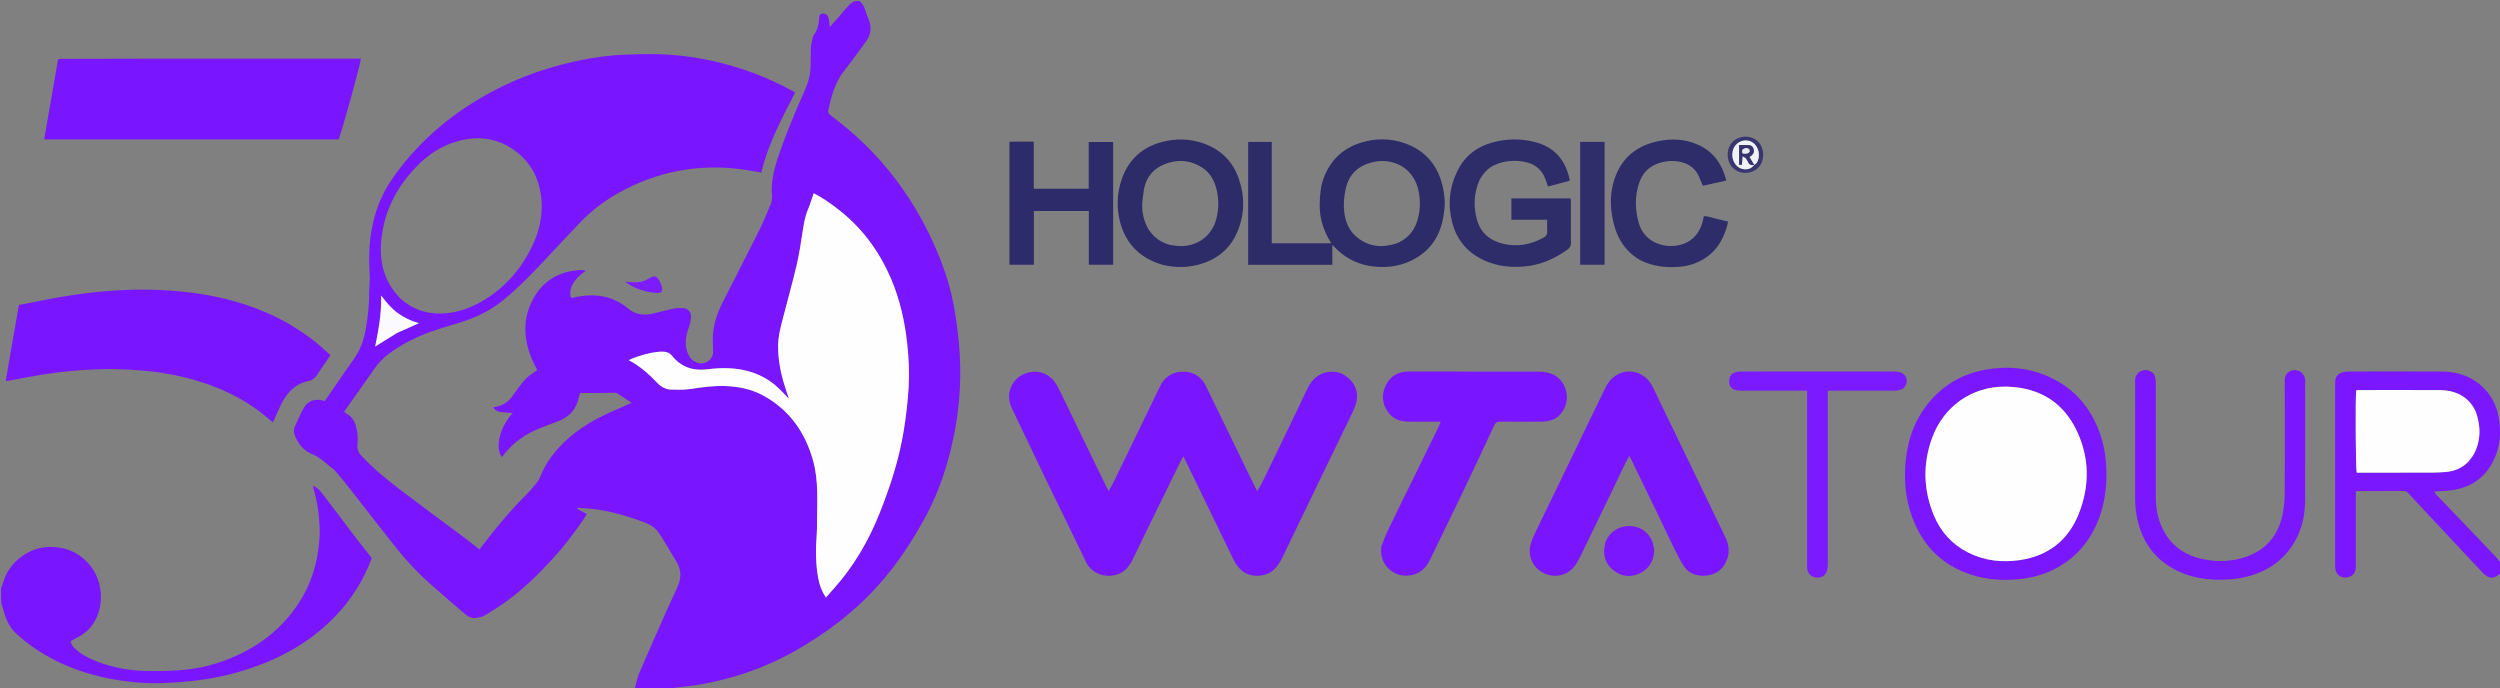 <svg fill="none" viewBox="0 0 5000 1377" xmlns="http://www.w3.org/2000/svg"><rect x="0" y="0" width="5000" height="1377" fill="#808080" stroke="none"/><g clip-path="url(#a)"><path d="M1268.9 1380c3.01-12.55 5.94-25.54 11.1-37.57 18.48-43.08 37.66-85.87 56.69-128.72 5.94-13.37 12.37-26.52 18.34-39.88 7.33-16.41 8.24-32.86-1.21-48.81-11.37-19.17-22.8-38.31-34.65-57.18-6.75-10.75-16.79-17.95-28.6-22.42-35.56-13.47-71.82-24.27-109.84-28.1-8.45-.86-16.95-1.13-25.43-1.66l-.69 2.22c5.94 3.11 11.88 6.23 19.07 10.01-2.77 4.49-5.29 8.98-8.19 13.22-19.02 27.74-39.68 54.17-62.42 79-27.96 30.53-57.76 59.03-91.3 83.35-13.443 9.75-27.566 18.62-41.831 27.14-4.965 2.96-11.189 4.32-17.021 5.2-8.731 1.32-16.373-2.23-22.919-7.84-22.204-19.03-44.475-37.99-66.423-57.32-24.274-21.37-46.809-44.58-67.09-69.72-29.863-37.01-58.652-74.89-88.012-112.31-11.893-15.159-23.747-30.373-36.301-44.975-5.128-5.966-12.194-10.23-18.147-15.53-9.482-8.441-19.15-15.71-31.438-20.699-14.997-6.089-25.283-19.093-32.094-34.173-3.179-7.04-3.655-14.155-.413-21.266 4.416-9.685 8.936-19.324 13.504-28.939 1.137-2.393 2.64-4.613 3.959-6.921 8-13.997 20.207-18.459 35.584-15.665 1.921.349 3.797.939 6.367 1.587 6.32-9.118 12.552-18.094 18.769-27.08 13.064-18.881 25.775-38.019 39.279-56.58 13.681-18.805 20.576-40.052 24.409-62.535 3.91-22.938 6.442-46.014 6.402-69.349-.017-9.949 1.237-19.902 1.181-29.849-.082-14.951-1.36-29.907-1.145-44.847.445-31.022 5.065-61.415 14.668-91.054 8.511-26.267 21.601-50.023 37.784-72.194 51.139-70.067 116.09-123.98 192.33-164.83 59.14-31.689 121.88-52.897 187.68-65.147 26.45-4.924 53.16-8.46 80.13-9.252 16.62-.488 33.25-1.208 49.88-1.176 43.35.084 86.19 5.056 128.45 14.694 55.44 12.645 108.07 32.789 157.9 60.196.85.47 1.6 1.133 3.04 2.169-26.28 51.373-54.04 102.16-67.61 160.01-4.31-.758-8.45-1.423-12.57-2.22-91.73-17.756-179.39-6.216-262.37 37.13-32.02 16.724-61.25 37.663-86.37 63.771-26.53 27.576-52.45 55.748-78.72 83.578-24 25.418-48.47 50.311-75.62 72.479-22.997 18.777-48.835 32.127-76.724 41.701-13.205 4.533-26.599 8.549-40.006 12.457-38.924 11.348-75.827 26.972-108.97 50.714-13.102 9.386-24.159 20.62-33.369 33.969-19.453 28.196-39.457 56.012-59.618 84.526 1.754 1.488 3.24 3.225 5.113 4.26 9.276 5.126 15.157 12.972 17.935 22.966 3.202 11.519 5.259 23.111 3.628 35.339-1.182 8.867.287 17.271 7.142 24.758 22.593 24.674 48.215 45.901 74.655 66.073 44.7 34.104 90.063 67.334 135.08 101.03 9.005 6.74 17.691 13.9 26.92 21.19 8.884-11.39 17.347-22.46 26.055-33.33 21.003-26.25 42.973-51.63 66.853-75.34 8.23-8.169 15.66-17.195 22.94-26.245 3.05-3.795 5.18-8.499 7.01-13.078 10.18-25.494 26.36-46.604 45.87-65.683 30.05-29.392 65.88-49.282 104.1-65.565 10.05-4.283 19.99-8.829 31.72-14.022-10.37-6.841-19.42-13.108-28.82-18.818-2.35-1.428-5.79-1.446-8.74-1.447-6.31-.004-12.62.598-18.94.642-15.2.106-30.4.034-46.7.034-.53 1.945-1.53 5.032-2.22 8.185-5.28 24.06-19.28 40.3-42.68 48.542-11.92 4.199-23.61 9.054-35.39 13.662-29.13 11.399-53.72 28.984-72.99 53.775-.99 1.266-2.01 2.503-3.09 3.851-14.291-19.019-4.108-60.26 21.8-88.035-7.28-.606-14.01-1.305-20.75-1.688-7.265-.413-13.661-2.222-18.191-9.782 2.691-.534 4.774-.955 6.86-1.359 12.721-2.463 22.601-9.504 30.401-19.497 4.91-6.289 9-13.213 13.9-19.515 5.09-6.552 10.19-13.252 16.23-18.865 6.04-5.604 13.25-9.941 20.52-15.255-3.83-7.937-8.3-16.016-11.74-24.514-15.02-37.161-17.08-75.184.35-111.48 19.37-40.329 53.02-61.973 98.36-64.008 2.3-.104 4.64.187 6.92.543.88.137 1.65.969 2.54 1.526-23.6 15.366-35.58 37.567-28.4 53.817 4.27-.88 8.72-1.914 13.21-2.698 36.74-6.418 70.62-1.132 100.17 23.592 14.86 12.441 32.26 14.722 50.78 10.162 13.24-3.257 26.4-6.849 39.74-9.572 6.43-1.313 13.23-1.522 19.82-1.24 9.16.39 16.3 7.888 15.81 17.095-.36 6.82-1.73 13.834-4.05 20.254-5.66 15.656-9.03 31.337-4.17 47.775 3.13 10.628 8.66 19.443 19.59 23.726 15.61 6.122 32.09-4.372 32.75-21.102.24-6.304-.28-12.643-.57-18.961-1.29-28.059 6.55-54.072 18.88-78.714 23.22-46.421 47.38-92.369 70.6-138.79 9.35-18.7 17.55-38.003 25.6-57.312 2.36-5.642 3.79-12.376 3.25-18.394-2.45-27.212 3.98-52.911 12.46-78.204 13.1-39.101 28.62-77.282 45.3-114.99 8.33-18.821 17.46-37.528 19.04-58.404 1.12-14.871.29-29.883 1.04-44.796.35-6.837 2.31-13.609 3.77-20.363.41-1.893 1.37-3.782 2.49-5.388 6.68-9.589 9.45-20.4 10.15-31.862.28-4.738-.03-9.64 6.55-10.415 6.17-.728 10.72 2.093 12.44 8.945 1.27 5.034 1.44 10.344 2.38 17.724 6.88-7.816 12.43-14.09 17.95-20.39 7.01-8 13.84-16.154 21.06-23.956 2.43-2.621 5.8-4.365 9.06-7.105 3.74-.596 7.17-.596 11.45-.596 5.96 4.873 9.1 10.767 11.06 17.578 1.83 6.364 4.43 12.528 6.96 18.67 6.44 15.644 5.3 30.41-4.84 44.174-14.4 19.537-28.37 39.411-43.42 58.438-18.82 23.801-26.45 51.769-32.4 80.575-.9 4.358 1.65 6.621 4.71 9.019 12.3 9.637 24.71 19.156 36.62 29.269 46.97 39.912 87.18 85.855 120.63 137.6 29.38 45.444 52.99 93.818 70.85 144.89 10.66 30.485 17.8 61.928 22.51 93.875 6.03 40.807 9.56 81.795 8.53 123.11-.97 39.288-5.35 78.139-13.49 116.61-11.5 54.309-28.38 106.74-54.73 155.75-26.69 49.66-57.51 96.55-95.23 138.71-48 53.64-104.59 96.34-167.01 131.64-61.44 34.74-127.21 57.16-196.86 68.1-20.32 3.19-40.84 5.11-62.96 7.82-6.49.86-11.28 1.51-16.07 2.17h-45.06zm85.5-657.36c-3.45-3.574-7.27-6.861-10.24-10.79-4.19-5.533-9.75-7.922-16.27-8.402-3.96-.292-8-.136-11.96.284-17.97 1.912-35.13 7.073-51.97 13.442-1.91.725-3.69 1.815-6.47 3.2 22.71 11.843 40.4 27.927 56.98 45.314 7.73 8.102 16.97 13.252 28.02 13.499 13.24.295 26.71.61 39.72-1.415 22.4-3.487 44.71-6.416 67.43-5.748 27.31.802 53.56 6.183 77.56 19.427 51.81 28.59 83.15 73.322 98.84 129.44 11.36 40.655 8.19 82.493 7.95 124.02-.05 7.66.08 15.34-.52 22.96-2.36 29.91-2.43 59.75 3.08 89.33 2.37 12.77 6.76 24.98 15.19 37.79 5.36-6.04 10.18-11.51 15.05-16.93 40.51-45.06 70.48-96.53 92.77-152.66 21.01-52.911 38.55-106.94 47.73-163.22 4.81-29.416 8.22-59.187 10-88.933 1.68-28.147.2-56.406-2.81-84.602-4.87-45.556-14.68-89.719-32.79-131.9-24.25-56.484-60.08-104.03-109.3-141.16-14.29-10.786-29.04-20.911-44.98-29.146-3.98 11.422-7.16 22.605-11.73 33.188-5.76 13.333-7.85 27.307-10.08 41.434-3.67 23.256-6.99 46.649-12.38 69.535-8.51 36.182-18.8 71.943-27.93 107.98-4.23 16.698-8.75 33.384-9.07 50.854-.48 26.854 4.27 52.871 11.96 78.44 2.91 9.711 6.29 19.287 9.82 30.045-7.65-7.932-14.1-15.128-21.09-21.751-15.93-15.107-34.47-25.752-55.52-32.342-28.58-8.95-57.63-8.824-86.84-5.219-21.79 2.687-41.71-.812-60.15-15.975zM799.38 595.59c23.738 22.516 52.527 32.592 84.628 31.422 32.214-1.174 61.645-12.408 88.812-29.737 31.703-20.225 57.293-46.54 77.003-78.345 24.03-38.762 38.21-80.414 32.32-126.83-4.3-33.929-18.56-63.097-45.12-85.149-37.321-30.978-79.821-37.299-125.52-23.509-30.584 9.228-56.277 26.694-78.445 49.605-42.247 43.665-67.704 95.202-71.064 156.2-2.181 39.589 8.112 75.807 37.389 106.34zm-4.688 70.006l43.054-19.225c-15.492-4.114-29.37-11.039-42.158-20.186-12.651-9.048-22.53-20.847-33.301-35.106.87 36.081-5.206 68.88-11.923 101.88 14.838-9.252 28.903-18.022 44.328-27.367z" fill="#7915FF"/><path d="M2 1176.9c1.322-4.22 3.019-7.4 3.91-10.8 10.69-40.76 51.653-72.49 94.55-72.27 33.7.17 60.87 12.66 81.316 39.11 26.89 34.78 26.653 87.57.03 120.78-7.634 9.53-17.415 16.32-28.165 21.85-4.058 2.09-8.03 4.35-11.83 6.42.103 6.39 3.292 10.11 6.814 13.72 12.887 13.2 29.15 20.91 45.908 27.47 32.543 12.73 66.51 18.44 101.39 18.83 28.276.3 56.526.01 84.642-3.72 31.885-4.22 62.31-13.54 91.55-26.61 35.893-16.04 67.855-37.9 94.878-66.67 37.766-40.21 61.172-87.51 69.077-142.12 2.227-15.39 3.826-31.12 3.286-46.6-.939-26.89-4.74-53.54-12.49-79.47-.429-1.436-.387-3.013-.678-5.492 8.614 4.189 14.307 10.279 19.285 16.779 21.001 27.423 41.6 55.143 62.532 82.623 11.663 15.3 23.692 30.33 35.616 45.56-16.702 44.41-41.153 83.47-74.084 117.39-50.414 51.94-111.69 85.14-180.1 106.63-40.155 12.61-81.245 19.92-123.1 23.39-29.53 2.45-59.163 3.82-88.694 1.42-71.94-5.83-140.08-24.55-201.37-63.86-15.319-9.82-29.75-21.36-43.26-33.58-14.129-12.78-21.669-30.04-26.575-48.33-1.11-4.15-2.19-8.3-3.862-12.91-.578-9.85-.578-19.23-.578-29.54z" fill="#7916FF"/><path d="M5002 1145.1c-12.15 13.26-23.85 13.63-35.9 1.09-18.43-19.19-36.39-38.82-54.57-58.26-10.67-11.42-21.37-22.83-32.06-34.24-20.92-22.32-41.94-44.56-62.68-67.06-2.7-2.922-4.99-4.652-9.13-4.628-30.66.171-61.33.103-91.99.144-.94.001-1.87.368-3.97.808v10.57c0 46.326.03 92.656-.02 138.99-.02 12.16-4.87 19.05-14.95 21.73-12.83 3.41-23.63-3.17-25.99-16.1-.59-3.23-.42-6.63-.42-9.95-.02-119.32-.02-238.64-.02-357.96 0-2.333-.13-4.677.04-6.997.81-10.762 6.24-17.037 16.92-19.203 3.55-.721 7.26-.963 10.9-.966 61.99-.056 123.99-.289 185.98.069 29.1.168 55.64 8.202 78.08 27.941 19.05 16.764 30.36 37.928 34.95 62.276 5.78 30.692 3.58 60.892-10.91 89.382-16.44 32.333-43.11 50.875-78.32 57.068-12.68 2.231-25.76 2.177-39.32 3.215 1.97 4.953 6.19 8.603 9.87 12.458 24.35 25.529 48.87 50.899 73.29 76.359 13.82 14.4 27.64 28.82 41.29 43.38 2.91 3.11 5.11 6.88 8.28 10.57.65 6.29.65 12.35.65 19.32zm-65.41-221.52c3.88-5.354 8.49-10.328 11.52-16.128 13.01-24.913 13.53-51.143 5.56-77.44-5.17-17.07-15.91-30.572-31.73-39.544-13.71-7.777-28.84-10.185-44.19-10.273-52.61-.303-105.23-.125-157.85-.088-2.55.002-5.1.411-7.52.619-1.87 19.175-1.07 156.63 1.08 164.58h10.64c46.29 0 92.58.066 138.87-.056 9.28-.025 18.58-.551 27.84-1.226 17.14-1.25 32.28-7.325 45.78-20.441z" fill="#7A17FF"/><path d="M2492.2 937.55c7.37 14.954 14.44 29.227 22.18 44.878 3.57-6.114 6.65-10.676 9.03-15.572 19.38-39.791 38.68-79.625 57.91-119.49a9525.49 9525.49 0 0031.8-66.662c7.97-16.875 18.67-30.685 37.89-35.56 17.93-4.548 33.73-.269 47.02 12.175 13.63 12.768 19.05 28.734 14.56 47.099-1.88 7.668-5.07 15.126-8.5 22.28-16.84 35.105-34.01 70.049-50.95 105.1-27.96 57.816-55.92 115.63-83.69 173.54-5.62 11.73-10.89 23.39-20.38 32.85-17.16 17.1-53.99 19.98-72.76-4.65-3.02-3.95-6.13-7.98-8.29-12.42-23.33-47.85-46.47-95.81-69.69-143.72-10.26-21.162-20.59-42.288-31.56-64.814-2.48 4.522-4.32 7.598-5.9 10.807-23.74 48.413-47.46 96.832-71.13 145.27-7.89 16.15-15.46 32.46-23.5 48.53-2.96 5.91-6.37 11.72-10.4 16.94-19.02 24.68-67.03 24.99-84.29-11.09-26.28-54.94-53.3-109.52-79.8-164.36-22.43-46.427-44.45-93.052-66.87-139.48-8.74-18.102-9.6-35.757 1.52-53.077 15.85-24.691 57.65-33.614 81.39-4.176 3.32 4.11 6.31 8.634 8.63 13.368 15.39 31.367 30.55 62.848 45.8 94.285 16.56 34.128 33.12 68.252 49.69 102.37 1.45 2.982 3.05 5.891 5.23 10.072 3.52-6.147 6.88-11.319 9.56-16.826 25.05-51.451 49.99-102.96 74.95-154.45 6.24-12.877 12.35-25.823 18.75-38.621 9.34-18.682 24.66-28.578 45.48-28.725 21.33-.152 36.89 10.003 46.22 29.126 26.69 54.73 53.21 109.55 80.1 165.01zm827.1-134.9c25.6 52.776 50.85 104.89 76.05 157.02 18.24 37.748 36.28 75.598 54.67 113.27 10.38 21.26 10.16 41.52-4.26 60.86-16.67 22.37-60.03 24.66-76.9.01-8.21-12.01-14.57-25.35-21.07-38.43-11.41-22.94-22.24-46.16-33.38-69.23-16.8-34.759-33.66-69.494-50.51-104.23-1.45-2.976-3.09-5.855-5.42-10.238-4.87 9.542-9.34 17.956-13.5 26.521-6.69 13.766-13.09 27.67-19.76 41.449a56566.583 56566.583 0 01-63.57 131.14c-2.91 5.98-6.04 11.9-9.61 17.49-13.37 20.97-39.38 28.83-62.18 19.04-22.75-9.78-35.16-34.12-28.63-58.27 2.66-9.85 7.18-19.29 11.63-28.55 17.7-36.9 35.75-73.632 53.58-110.48 27.96-57.805 55.8-115.67 83.84-173.44 2.59-5.341 5.69-10.644 9.53-15.14 24.09-28.263 66.46-23.227 84.3 10.003 5.34 9.963 9.9 20.347 15.19 31.194z" fill="#7915FF"/><path d="M2762.5 1093.2c4.72-11.88 8.82-23.15 13.99-33.89 16.32-33.89 33.04-67.573 49.6-101.34 16.56-33.764 33.15-67.517 49.66-101.31 1.85-3.794 3.28-7.799 5.56-13.3h-11.1c-18-.001-36 .195-54-.059-16.04-.227-30.07-5.198-39.92-18.807-12.27-16.953-13.59-35.305-4.78-53.709 8.81-18.416 24.45-27.669 44.98-27.69 86.67-.085 173.33-.112 260 .099 7.56.019 15.37 1.053 22.63 3.132 19.95 5.716 32.77 23.576 34.49 44.458 1.65 20.059-9.99 40.938-27.27 48.273-6.53 2.77-14.14 4-21.28 4.116-27.99.456-56 .451-84-.002-6.84-.111-10.1 2.374-12.82 8.223-19.53 41.91-39.25 83.733-59.07 125.51-10.27 21.651-20.84 43.161-31.32 64.711-12.8 26.35-25.59 52.7-38.47 79-9.84 20.07-25.78 30.95-48.39 30.68-28-.33-49.3-24.01-48.66-49.26.07-2.66.04-5.33.17-8.84z" fill="#7916FF"/><path d="M4198.2 1036.2c-15.37 40.98-40.41 73.18-77.51 95.45-22.83 13.71-47.63 22.18-73.98 25.59-34.97 4.52-69.67 3.28-103.55-7.59-58.89-18.89-97.95-58.3-119.05-115.93-11.94-32.62-15.75-66.635-13.64-101.02 2.87-46.742 16.41-89.957 46.66-126.9 31.4-38.354 72.11-60.292 120.64-67.53 38.09-5.682 75.71-2.733 111.81 11.764 54.53 21.9 90.55 61.561 110.17 116.48 7.87 22.016 11.64 44.775 12.78 68.243 1.68 34.591-2.26 68.126-14.33 101.45zm-183.29-262.85c-1.67 0-3.34.01-5.01-.001-66.55-.43-122.82 40.017-145.5 101.98-19.07 52.103-17.91 104.48 3.46 155.71 13.63 32.65 36.26 57.78 68.29 73.94 32.99 16.66 67.84 20.53 103.9 15.13 56.46-8.47 96.4-39.61 117.33-92.19 21.79-54.761 22-110.71-3.16-164.75-26.94-57.843-73.67-87.24-139.31-89.811z" fill="#7A17FF"/><path d="M2888.3 422.16c-4.19 39.7-20.26 71.774-54.18 92.727-26.67 16.465-56.2 21.623-87.19 18.081-26.48-3.027-49.92-13.254-69.9-31.034-3.92-3.489-7.5-7.359-12.4-12.205v39.853h-168.29v-245.74h47.18v202.69h118.96c-2.45-4.274-4.65-7.855-6.62-11.561-10.75-20.311-16.74-41.637-16.47-64.965.22-19.143 1.69-37.918 8.68-55.773 13.27-33.915 37.33-57.034 72-68.298 29.99-9.743 60.47-9.795 90.14.821 41.62 14.894 66.29 45.292 75.59 88.166 3.3 15.215 4.93 30.714 2.5 47.237zm-94.93 64.544c19.56-7.97 33.07-21.833 40.06-41.759 7.08-20.173 7.95-40.88 3.99-61.767-2.19-11.514-6.45-22.282-13.39-31.878-18.44-25.528-51.13-34.454-80.95-26.434-27.2 7.315-45.24 23.96-51.57 52.248-3.43 15.369-4.82 30.853-3.08 46.42 2.24 20.056 9.51 37.89 25.69 51.091 23.52 19.172 49.77 21.633 79.25 12.079z" fill="#2D2B68"/><path d="M4270.3 814c0-17.998.44-35.01-.12-51.989-.55-16.556 15.35-25.885 29.6-20.039 4.98 2.042 8.65 5.382 10.06 10.353 1.25 4.387 1.78 9.117 1.78 13.696.11 76.656-.01 153.31.13 229.97.04 25.032 5.44 48.872 18.41 70.532 16.89 28.23 42.34 44.43 74.02 51.45 27.82 6.16 55.64 5.66 82.85-2.66 43.86-13.41 69.69-43.77 78.53-88.29 2.82-14.21 3.86-28.981 3.93-43.506.38-73.988.33-147.98.02-221.97-.04-11.222 5.08-17.754 13.81-20.445 12.69-3.914 25.5 4.474 26.86 17.727.27 2.642.15 5.327.15 7.991 0 77.656.18 155.31-.07 232.97-.14 40.553-11.42 77.483-38.74 108.36-17.6 19.9-39.75 33.08-64.8 41.47-23.28 7.8-47.28 10.21-71.77 9.83-24.9-.38-48.97-4.51-71.93-14.12-45.39-19-74.32-52.49-86.76-100.1-4.21-16.12-6.04-32.55-6.01-49.258.13-60.324.05-120.65.05-181.97z" fill="#7A17FF"/><path d="M2958.6 361.02c-10.93 25.841-11.99 51.677-4.87 77.778 7.26 26.648 25.74 42.159 51.87 48.599 28.78 7.093 55.97 2.016 81.76-12.3 5.47-3.032 7.47-6.694 7.09-12.745-.45-7.242-.11-14.534-.11-22.961h-71.52v-42.544h118.22c.2 2.208.64 4.742.64 7.277.05 27.331-.15 54.664.18 81.991.07 6.088-2.13 9.623-6.92 13.046-25.93 18.551-54.36 30.994-86.22 33.784-33.14 2.904-65.16-1.958-94.15-19.467-26.04-15.727-42.45-39.019-50.08-68.268-9.34-35.815-5.79-70.659 10.55-103.83 14.69-29.833 39.22-48.321 70.97-56.752 27.07-7.187 54.51-7.72 81.95-1.056 40.7 9.886 63.55 36.23 71.78 77.791-14.41 3.858-28.69 7.677-43.76 11.71-1.2-3.515-2.34-6.505-3.26-9.563-6.86-22.986-21.94-36.347-45.78-40.289-20.27-3.349-39.76-1.542-58.39 7.078-13.53 6.258-22.63 17.175-29.95 30.719z" fill="#2E2C69"/><path d="M2326.3 529.91c-15.35-4.216-28.93-10.306-41.3-19.009-23.07-16.229-37.17-38.706-44.47-65.481-8-29.309-6.82-58.773 3.07-87.303 13.47-38.912 40.87-63.841 80.76-74.263 28-7.312 55.91-6.587 83.39 3.253 34.13 12.217 57.51 35.589 69.51 69.411 12.66 35.672 12.33 71.716-2.47 106.92-15.19 36.093-43.1 57.308-80.58 66.536-22.31 5.492-44.73 5.221-67.91-.06zm-30.39-72.943c15.53 24.852 38.42 35.495 67.2 35.164 33.25-.383 60.16-20.912 69.11-52.861 5.49-19.61 5.71-39.424 1.24-59.08-4.32-19.015-13.54-35.406-30.65-46.016-20.28-12.576-42.21-15.47-65.03-8.748-26.67 7.857-44.25 24.801-49.74 52.776-1.2 6.149-1.54 12.463-2.51 18.666-3.22 20.674.03 40.247 10.38 60.099z" fill="#2E2B69"/><path d="M3458.7 768.4c-1.89-16.521 4.22-24.088 19.67-25.323 2.65-.211 5.33-.086 7.99-.086 99.64-.004 199.28-.015 298.91.039 4.3.002 8.7.164 12.88 1.035 9.5 1.979 15.52 9.425 15.34 18.24-.18 8.93-6.15 16.067-15.62 18.103-3.53.759-7.25.899-10.88.904-39.65.061-79.31.038-118.96.038h-12.34v12.188c0 110.97.02 221.93-.07 332.9 0 4.94-.38 10.03-1.63 14.77-2.53 9.61-11.61 15.22-21.36 13.96-10.81-1.4-17.79-8.58-18.33-18.96-.14-2.66-.03-5.33-.03-8V781.355h-11.56c-39.66 0-79.31.017-118.97-.03-3.3-.004-6.63-.292-9.91-.699-7.16-.887-12.52-4.253-15.13-12.221z" fill="#7B1AFF"/><path d="M2226.3 480v49.493h-48.65v-107.46h-109.9v107.46h-48.86v-246.03c15.84-.42 31.9-.121 48.67-.156v94.208h109.85v-93.574h48.89v196.06z" fill="#2D2B69"/><path d="M3278.8 519.36c-33.41-20.148-48.48-51.115-54.55-87.27-4.05-24.151-3.41-48.415 4.06-71.956 13.87-43.726 44.5-68.979 88.81-77.926 26.93-5.437 53.55-4.153 79.08 7.332 30.81 13.866 47.95 38.49 56.46 71.536l-46.95 10.422c-2.66-6.295-5.04-12.089-7.55-17.826-9.18-21.008-26.48-29.752-48.19-31.495-11.05-.887-21.95.711-32.44 4.163-20.11 6.614-33.11 20.537-39.57 40.459-8.56 26.369-7.97 52.711-.34 79.373 10.32 36.115 44.91 48.279 72.01 45.461 29.38-3.054 48.94-20.894 56.07-50.043.71-2.884 1.27-5.805 2-9.196 8.73-.178 16.37 3.27 24.31 5.043 7.74 1.728 15.44 3.638 24.13 5.697-.7 3.228-1.16 6.043-1.93 8.775-8.27 29.687-23.82 53.918-51.7 68.938-13.95 7.52-28.89 11.685-44.62 12.821-27.29 1.972-53.78-.998-79.09-14.308z" fill="#2E2C69"/><path d="M3160.3 434V283.76h48.92v245.69h-48.92v-95.451z" fill="#2F2D6A"/><path d="M3210.2 1086.8c11.3-36.24 55.62-44.13 80.12-23.68 26.26 21.92 23.22 64.38-6.71 81.35-18.87 10.7-37.99 10.13-55.3-2.76-16.9-12.59-23.11-30.21-18.75-51.16.2-.97.34-1.96.64-3.75z" fill="#7A17FF"/><path d="M3526.1 303.49c1.29 14.531-2.13 26.489-13.57 35.207-15.85 12.074-40.55 8.239-51.19-8.296-10.86-16.89-6.94-42.399 11.47-52.406 18.69-10.159 42.07-3.13 50.21 15.219 1.34 3.009 1.98 6.324 3.08 10.276zm-16.63 26.729c1.66-2.033 3.71-3.86 4.92-6.133 8.65-16.193.1-38.169-16.25-42.382-13.27-3.423-29.09 3.786-32.73 20.95-3.25 15.268 4.67 31.179 18.59 34.967 9.91 2.696 19.04-.24 24.12-7.685 0 0-.09.111 1.35.283z" fill="#383570"/><path d="M260.25 739.32c-16.579-.419-32.214-1.444-47.823-1.14-46.541.906-92.829 5.016-138.73 12.875-19.004 3.254-37.916 7.042-56.876 10.554-1.25.231-2.555.176-5.294.344 8.388-50.803 17.436-100.83 26.309-151.95 31.693-6.03 62.876-12.628 94.3-17.737 26.2-4.26 52.61-7.672 79.062-9.834 34.128-2.79 68.352-3.912 102.67-2.601 33.605 1.284 66.955 4.33 100.02 10.253 78.799 14.116 151.52 42.592 215 92.343 10.943 8.578 21.013 18.269 32.1 27.982-9.282 13.53-18.315 26.182-26.761 39.215-4.566 7.044-9.893 10.896-18.6 12.783-24.883 5.394-40.917 22.472-52.226 44.307-5.5 10.62-10.115 21.697-15.155 32.555-.684 1.473-1.508 2.881-2.8 5.326-3.593-3.043-6.743-5.703-9.885-8.374-34.361-29.203-73.163-50.71-115.43-66.022-43.365-15.71-88.151-25.075-134.11-28.884a2323.29 2323.29 0 00-25.773-1.991z" fill="#7915FF"/><path d="M322 117.3h399.74c.18 8.375-39.353 150.72-44.659 161.55H88.331l27.713-159.69c.678-.517.935-.727 1.208-.915.27-.187.556-.502.836-.503 67.639-.163 135.28-.304 203.92-.446z" fill="#7916FF"/><path d="M1299.8 584.21c-18.3-3.352-34.57-9.325-49.37-20.787 8.7.416 16.56 1.341 24.37 1.018 8.69-.359 16.67-3.589 24.18-8.169 9.39-5.719 14.22-4.439 19.45 4.976a59.29 59.29 0 015.26 12.795c2.22 7.985-1.02 12.137-9.27 11.959-4.6-.099-9.18-1.093-14.62-1.792z" fill="#7D1BFF"/><path d="M1355 723.08c17.88 14.721 37.8 18.22 59.59 15.533 29.21-3.606 58.26-3.731 86.84 5.219 21.05 6.59 39.59 17.235 55.52 32.342 6.99 6.623 13.44 13.818 21.09 21.751-3.53-10.759-6.91-20.334-9.82-30.046-7.69-25.568-12.44-51.585-11.96-78.44.32-17.47 4.84-34.155 9.07-50.854 9.13-36.041 19.42-71.801 27.93-107.98 5.39-22.886 8.71-46.279 12.38-69.535 2.23-14.127 4.32-28.102 10.08-41.434 4.57-10.583 7.75-21.766 11.73-33.189 15.94 8.236 30.69 18.361 44.98 29.146 49.23 37.134 85.05 84.675 109.3 141.16 18.11 42.183 27.92 86.346 32.79 131.9 3.01 28.196 4.49 56.455 2.81 84.602-1.78 29.746-5.19 59.517-10 88.933-9.18 56.28-26.72 110.3-47.73 163.22-22.29 56.13-52.26 107.6-92.77 152.66-4.87 5.42-9.69 10.89-15.05 16.93-8.43-12.81-12.82-25.03-15.19-37.79-5.5-29.58-5.44-59.42-3.08-89.33.6-7.62.47-15.3.52-22.96.24-41.53 3.41-83.368-7.95-124.02-15.69-56.117-47.03-100.85-98.84-129.44-24-13.244-50.25-18.626-77.56-19.428-22.72-.667-45.03 2.262-67.43 5.749-13.01 2.024-26.48 1.71-39.72 1.414-11.05-.246-20.29-5.397-28.02-13.498-16.58-17.387-34.27-33.471-56.97-45.314 2.77-1.385 4.55-2.475 6.46-3.2 16.84-6.369 34-11.531 51.98-13.442 3.95-.421 7.99-.576 11.95-.285 6.52.481 12.08 2.87 16.27 8.403 2.97 3.929 6.79 7.216 10.8 11.232z" fill="#FEFEFF"/><path d="M794.05 665.88c-14.745 9.058-28.81 17.827-43.648 27.079 6.717-33.003 12.793-65.802 11.924-101.88 10.77 14.259 20.649 26.058 33.3 35.107 12.788 9.146 26.666 16.071 42.158 20.185-14.744 6.584-28.899 12.905-43.734 19.513z" fill="#FBFAFF"/><path d="M4936.1 924.08c-12.99 12.609-28.13 18.684-45.27 19.934-9.26.675-18.56 1.202-27.84 1.226-46.29.123-92.58.056-138.87.056h-10.64c-2.15-7.943-2.95-145.4-1.08-164.58 2.42-.208 4.97-.617 7.52-.619 52.62-.037 105.24-.214 157.86.088 15.34.088 30.47 2.496 44.18 10.273 15.82 8.972 26.56 22.474 31.73 39.544 7.97 26.297 7.45 52.527-5.56 77.441-3.03 5.799-7.64 10.774-12.03 16.634z" fill="#FEFEFF"/><path d="M4015.9 773.34c64.66 2.571 111.39 31.969 138.33 89.811 25.16 54.045 24.95 109.99 3.16 164.75-20.93 52.58-60.87 83.72-117.33 92.19-36.06 5.4-70.91 1.52-103.9-15.13-32.03-16.16-54.66-41.29-68.29-73.94-21.37-51.23-22.53-103.61-3.46-155.71 22.68-61.958 78.95-102.4 145.5-101.98 1.67.011 3.34.002 5.99.001z" fill="#FFFEFF"/><path d="M3508.2 329.84c-5.19 7.547-14.32 10.482-24.23 7.786-13.92-3.787-21.84-19.698-18.59-34.966 3.64-17.165 19.46-24.374 32.73-20.951 16.35 4.214 24.9 26.189 16.25 42.383-1.21 2.273-3.26 4.099-5.81 5.362-3.76-5.555-6.64-10.341-9.66-15.366 1.81-1.367 3.11-2.258 4.31-3.266 4.32-3.625 5.47-8.155 3.67-13.45-1.9-5.615-6.2-7.341-11.7-7.26-5.57.082-11.14.018-16.94.018v39.47h5.58c.34-5.462.66-10.574 1.08-17.284 3.05 1.851 5.21 2.588 6.5 4.076 1.93 2.235 3.64 4.837 4.76 7.567 2.34 5.732 6.57 6.914 12.05 5.881z" fill="#F0F2F5"/><path d="M3508.2 329.89c-5.43.982-9.66-.2-12-5.932-1.12-2.73-2.83-5.332-4.77-7.567-1.28-1.488-3.44-2.224-6.49-4.076-.42 6.71-.74 11.822-1.08 17.285h-5.58v-39.471c5.8 0 11.37.064 16.94-.018 5.49-.081 9.8 1.645 11.7 7.261 1.8 5.295.65 9.824-3.67 13.449-1.2 1.009-2.5 1.9-4.31 3.266 3.02 5.025 5.9 9.811 8.94 15.281.17.684.26.573.32.522zm-23.94-28.943c.12 2.839-.73 6.359 3.85 6.416 4.24.053 8.71.186 11.14-4.278.48-.889.14-2.633-.43-3.624-2.64-4.541-10-4.548-14.56 1.486z" fill="#38336E"/><path d="M3484.3 300.13c4.54-5.22 11.9-5.212 14.54-.672.57.992.91 2.735.43 3.625-2.44 4.464-6.9 4.331-11.15 4.278-4.57-.057-3.72-3.577-3.82-7.231z" fill="#E7EAF0"/></g><defs><clipPath id="a"><path fill="#fff" d="M0 0h5000v1377H0z"/></clipPath></defs></svg>